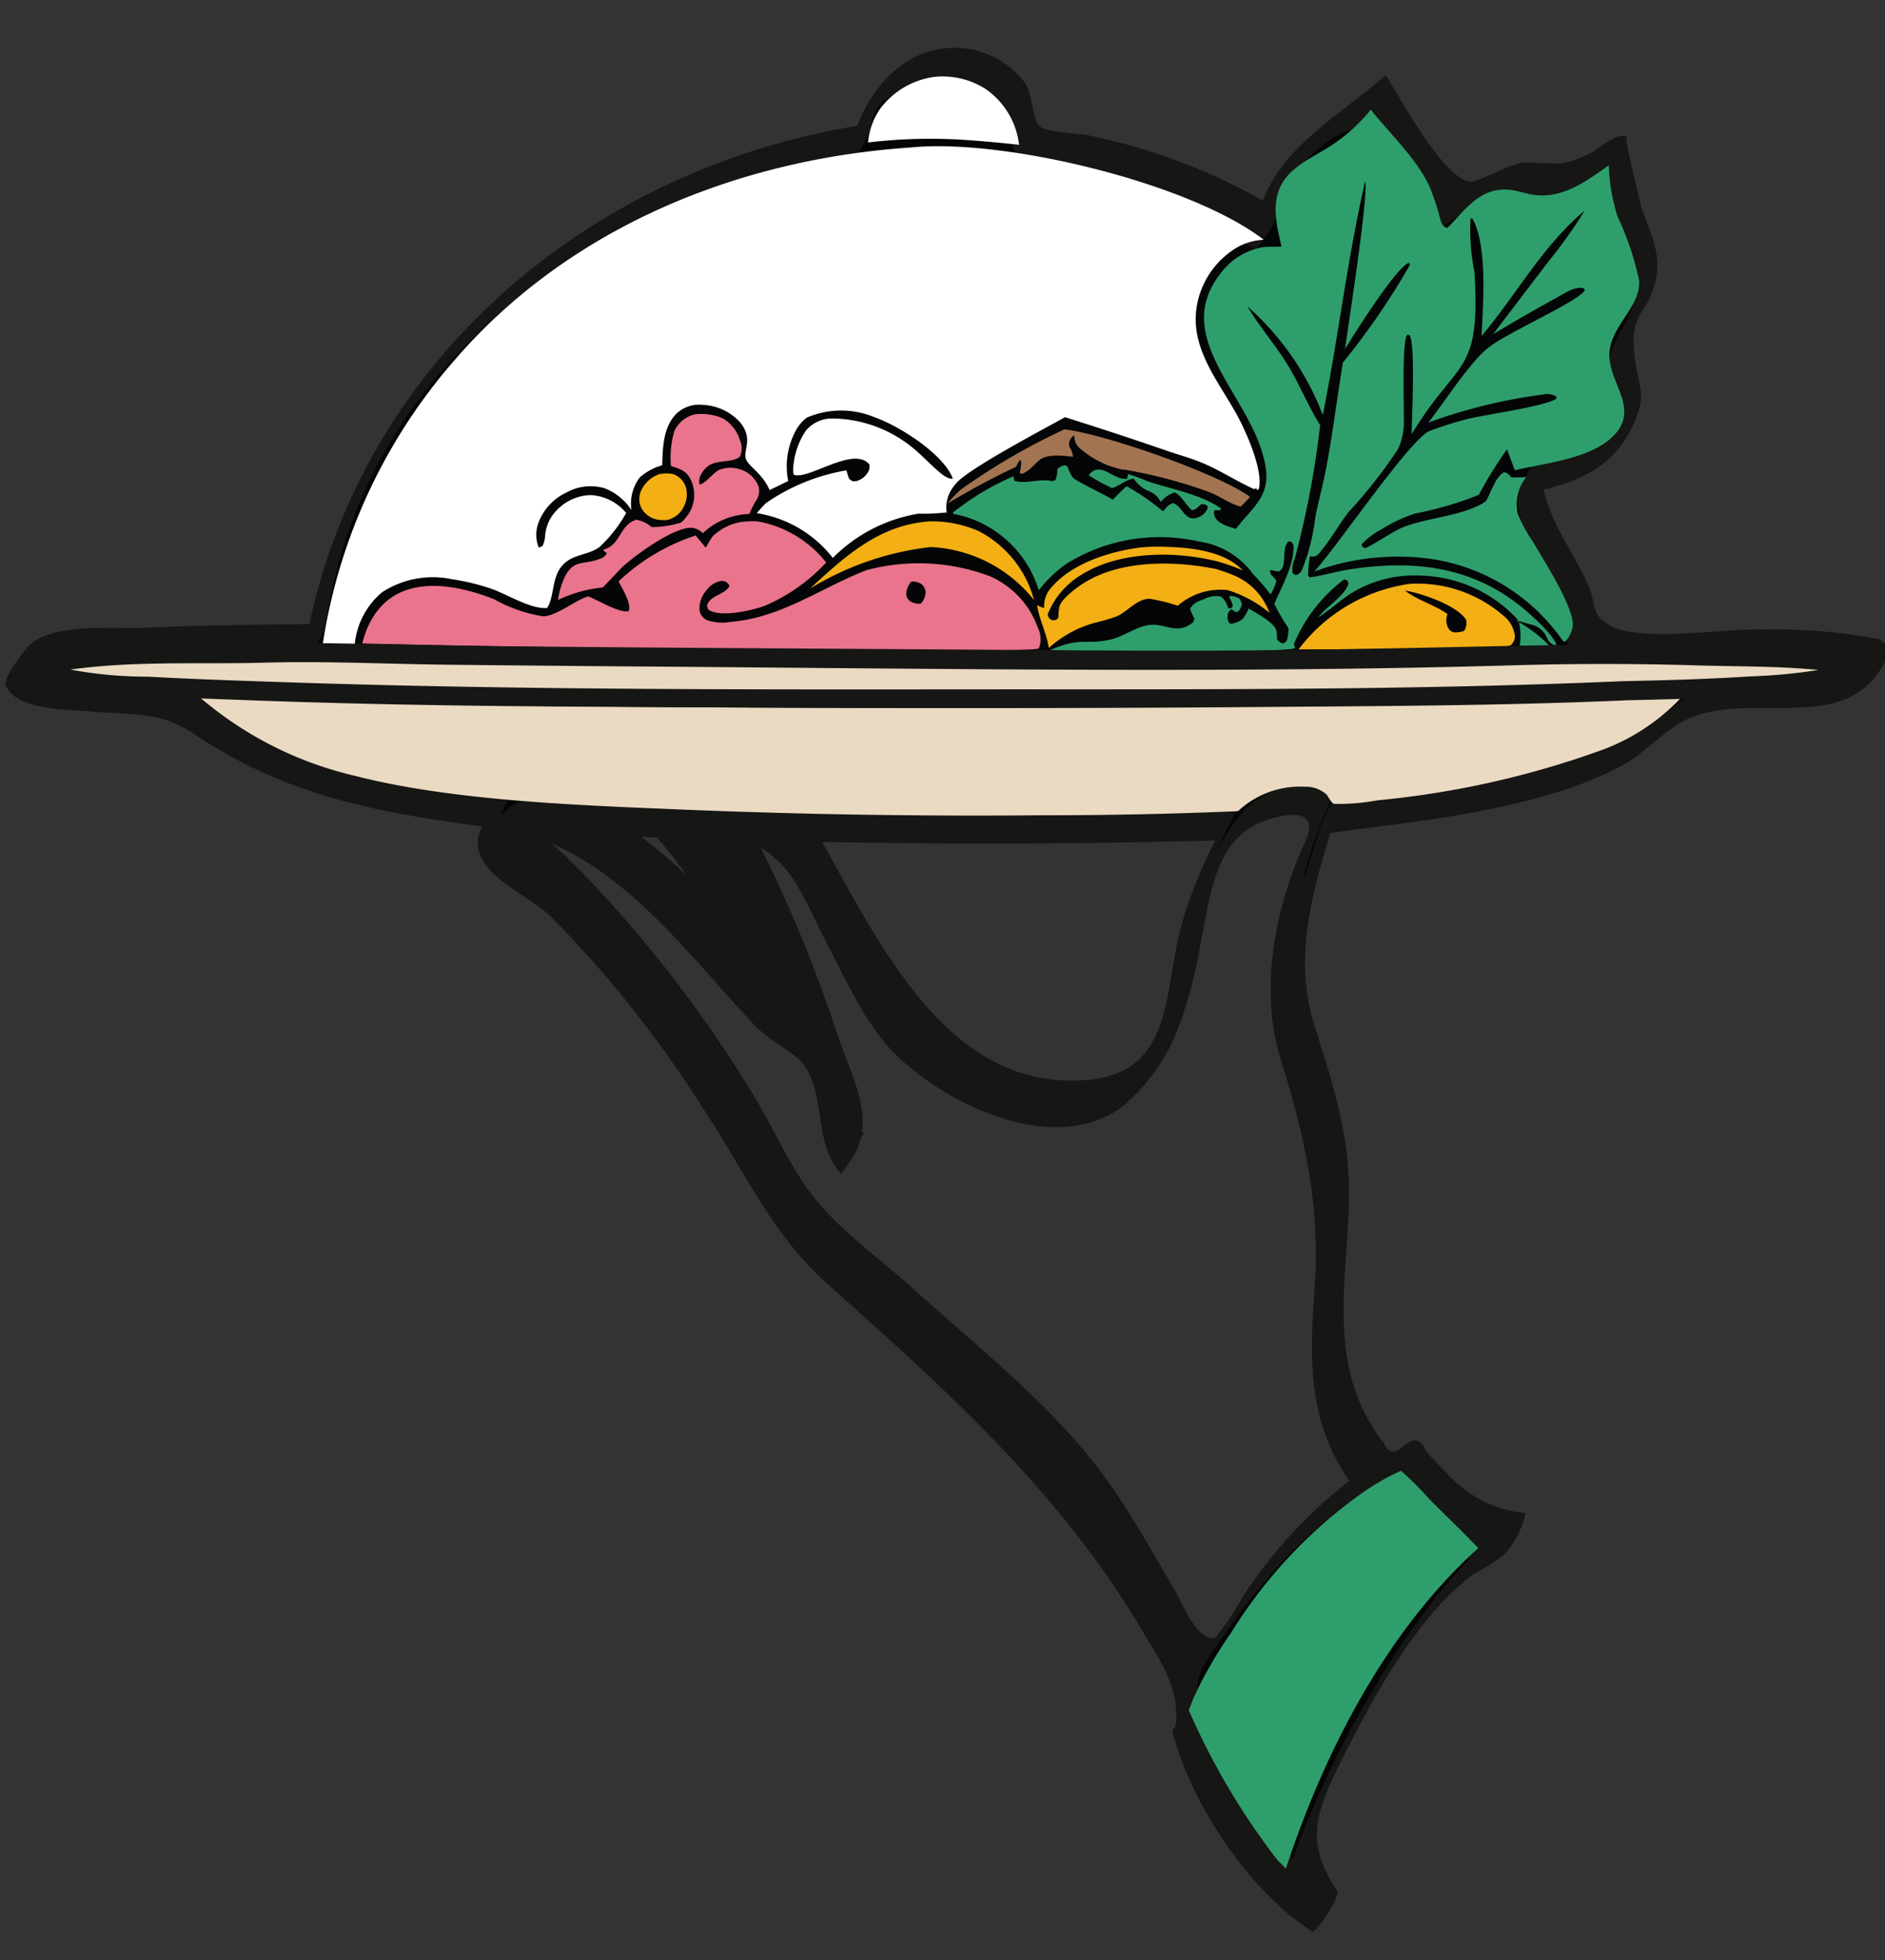 <svg width="101" height="105" xmlns="http://www.w3.org/2000/svg"><rect width="100%" height="100%" fill="#333333" stroke="none"/><path data-name="Tracé 2442" d="M1077.754 36.664a16.4 16.4 0 0 0-4.6-.484q-4.071-.182-8.147-.271c-1.641-.025-3.3.028-4.94-.058a5.788 5.788 0 0 0 .562-1.309c-.512-2.365-3.13-5.617-3.322-7.287a10.633 10.633 0 0 1 .185-1.619c1.914-.43 4.592-.73 5.738-2.533a2.5 2.5 0 0 0 .3-2.051c-.349-1.34-1.257-2.372-.511-3.809.912-1.758 1.963-2.058 1.27-4.407-.373-1.265-1.008-2.429-1.365-3.708-.239-.859-.05-1.8-.309-2.641-.807-.154-2.639 1.544-3.636 1.758-1.956.421-3.045-.988-4.965.324a11.73 11.73 0 0 0-1.531 1.309c-.866-3.437-2.768-4.23-4.343-7.032-.865.6-1.458 1.513-2.286 2.156a27.156 27.156 0 0 0-3.288 2.309 3.152 3.152 0 0 0-.809 1.586 8.605 8.605 0 0 0-.062 2c-4.177-2.77-9.438-4.228-14.351-5.018a4.948 4.948 0 0 0-1.781-3.582 5.535 5.535 0 0 0-4.072-1.09 5.268 5.268 0 0 0-3.511 2.081 3.807 3.807 0 0 0-.731 2.445c-1.26.185-2.533.347-3.779.616a39.567 39.567 0 0 0-17.3 8.352 39.176 39.176 0 0 0-5.686 6.251 31.9 31.9 0 0 0-5.982 14.791c-2.448.043-16.38.026-17.622 1.14a.725.725 0 0 0-.168.2.511.511 0 0 0 .226.481c1.424 1.162 7.879 1.14 9.976 1.385 3.625 3.783 9.123 5.34 14.167 6.06 1.573.224 3.167.318 4.733.572-.411.286-.852.55-.949 1.08a1.127 1.127 0 0 0 .317.914c.642.728 2.7 1.892 3.667 2.789a64.765 64.765 0 0 1 6.911 8.2 68.727 68.727 0 0 1 4.341 6.309c1.122 1.875 2.067 4.089 3.5 5.738a55.9 55.9 0 0 0 4.944 4.551q3.934 3.544 7.725 7.239c1.306 1.277 2.683 2.544 3.867 3.934a32.2 32.2 0 0 1 2.858 4.3c.9 1.5 1.831 2.984 2.72 4.491.523.888.991 1.847 1.595 2.679a15.572 15.572 0 0 0-.869 1.909c1.812 3.757 3.884 7.975 6.972 10.821a6.631 6.631 0 0 0 1.7 1.273l.08-.061a3.686 3.686 0 0 0-1.037-1.266 17.146 17.146 0 0 1-.97-.836 49.535 49.535 0 0 1 2.931-7.272 40.488 40.488 0 0 1 8.113-11.6 5.792 5.792 0 0 1 1-.8 6.434 6.434 0 0 0 1.209-.637c.1-.094.06-.134.05-.258a.5.5 0 0 0-.48-.071 4.831 4.831 0 0 0-1.247.611c-1.61-1.606-3.308-3.157-4.794-4.881a13.56 13.56 0 0 0-1.552.634 12.352 12.352 0 0 1-2.941-8.451c.047-1.21.213-2.413.3-3.62a32.961 32.961 0 0 0-.169-7.684c-.493-2.771-2.709-7.467-2.657-9.856a14.454 14.454 0 0 1 .67-3.182c.574-2.207 1.216-4.39 1.818-6.588 6.281-.922 17.695-1.643 21.806-7.019 1.51-.108 10.191-.476 11.012-1.479a.534.534 0 0 0 .133-.311.967.967 0 0 0-.64-.521m-53.668 9.877q7.118.017 14.235-.16l1.094-.029c-1.846 2.88-2.449 6.19-3.128 9.489a16.347 16.347 0 0 1-1.031 3.778 6.88 6.88 0 0 1-.183.351 6.552 6.552 0 0 1-.678.974 6.184 6.184 0 0 1-1.167 1.065 5.77 5.77 0 0 1-4.324 1.024c-3.094-.533-7.606-2.793-9.455-5.378-2.355-3.623-4.149-7.579-6.539-11.224 3.726 0 7.453.095 11.18.11m-15.581-.286c2.393 3.533 3.7 7.708 5.367 11.594-.883-.618-3.373-5.927-4.108-7.221-.841-1.478-1.746-2.926-2.628-4.38zm-2.711-.06a32.827 32.827 0 0 1 4.8 7.166 36.117 36.117 0 0 0 3.062 5.178c-.737-.338-6.667-7.056-7.93-8.248a29.344 29.344 0 0 0-6.34-4.471c1.836-.063 4.5.238 6.407.374m38.886.372c-.09-.051-2.247 7.265-2.263 9.3-.02 2.385 2.239 7 2.693 9.818a31.908 31.908 0 0 1 .189 7.085c-.113 1.581-.331 3.166-.323 4.751a12.321 12.321 0 0 0 3.076 8.171c-4.684 2.568-7.684 7.222-10.506 11.58-.605-.911-1.1-1.921-1.664-2.864-.967-1.629-1.98-3.233-2.964-4.852a25.912 25.912 0 0 0-2.342-3.52c-1.33-1.547-2.892-2.99-4.365-4.4q-3.856-3.676-7.809-7.25a48.063 48.063 0 0 1-4.525-4.166c-1.219-1.441-2.347-4.093-3.411-5.792a100.723 100.723 0 0 0-7-9.6 31.534 31.534 0 0 0-4.86-5.363 38.435 38.435 0 0 1-3.234-2.425.607.607 0 0 1 .166-.529 2.458 2.458 0 0 1 1.557-.609 6.49 6.49 0 0 1 3.3 1.042c3.726 2.058 6.74 5.426 9.542 8.565a38.146 38.146 0 0 0 3.47 3.688l.106.089.806-.123a24.817 24.817 0 0 1 1.536 5.229 7.1 7.1 0 0 0 .425 1.362 1.045 1.045 0 0 0 .534.577l.064-.109a16.932 16.932 0 0 0-.7-2.542q-.464-1.76-1.013-3.5-.549-1.74-1.181-3.444-.632-1.708-1.346-3.384-.714-1.676-1.508-3.315c-.615-1.27-1.367-2.464-2-3.726q1.508.079 3.018.116c1.955 2.274 3.4 5.316 4.81 7.974a20.239 20.239 0 0 0 2.983 4.66 12.811 12.811 0 0 0 2.816 2.063c2.272 1.311 5.921 3.043 8.561 2.313 4.369-1.209 4.923-4.689 5.682-8.535a24.258 24.258 0 0 1 2.232-7.279 5.551 5.551 0 0 1 3.609-2.761 4.442 4.442 0 0 1 1.787.129.462.462 0 0 1 .316.332 1.858 1.858 0 0 1-.27 1.245" fill="#040506" clip-path="url(#a)" transform="matrix(.893 0 0 .893 -862.341 2.57)"/><path data-name="Tracé 2443" d="M1078.444 35.471a33.7 33.7 0 0 0-7.042-.584c-2.17-.082-7.114.764-9-.182-1.355-.68-.9-1.247-1.416-2.416-1.151-2.631-3.142-4.748-2.795-7.784l-1.391 2.328c3.028-.636 5.541-1.3 6.878-4.271.835-1.857.311-2.129.081-3.966-.345-2.754.648-2.409 1.209-4.495.49-1.824-.4-3.167-.933-4.918.44 1.459-1.043-3.991-.739-3.89-.678-.224-1.737.8-2.214 1.026-1.94.921-1.965.532-3.918.56-.875.013-2.8 1.215-3.319 1.141-1.588-.226-4.165-5.02-5.018-6.368l-.056.025c-3.526 3.023-7.917 5.164-7.771 10.358l1.386-2.328a35.928 35.928 0 0 0-11.375-4.462c-.609-.133-2.548-.157-2.978-.56-.411-.385-.437-1.969-.839-2.56a5.3 5.3 0 0 0-5.527-1.98c-2.943.707-4.778 3.9-5.115 6.722l1.386-2.327c-17.093 2.46-31.53 14.868-34.129 32.338l1.386-2.329c-3.6.051-7.2.061-10.792.231-1.835.086-5.822-.363-7.153 1.24-.274.33-1.433 1.822-1.225 2.262.693 1.463 3.611 1.385 4.965 1.512 2.547.238 4.243-.035 6.271 1.329 5.7 3.83 11.148 4.753 17.867 5.654l1.323-2.365a5.717 5.717 0 0 0-2.094 2.92c-.325 2.238 2.858 3.353 4.346 4.759a67.442 67.442 0 0 1 9.064 11.4c2.506 3.725 4.146 7.619 7.553 10.66 7.192 6.425 13.843 12.349 18.812 20.671.931 1.559 1.986 3.083 2.1 4.823.14 2.079-.621.291.137 2.535 1.328 3.932 4.549 8.618 8.058 10.826l.056-.024.079-.061c.281-.214 1.546-2.021 1.323-2.365-1.812-2.8-1.416-4.431.14-7.558 1.857-3.732 4.607-8.924 8.073-11.449a14.039 14.039 0 0 0 1.807-1.14 5.446 5.446 0 0 0 1.285-2.459l-.01-.061a7.206 7.206 0 0 1-4.771-2.467q-.613-.6-1.175-1.243-.461-1.1-1.351-.315-.808.764-1.174-.179a5 5 0 0 1-.738-1.055c-2.74-4.45-1.3-9.426-1.364-14.315-.047-3.423-1.017-6.321-2.04-9.564-1.54-4.884.246-9.123 1.572-13.89l-1.388 2.329c4.506-.634 9.084-1.035 13.474-2.289a22.821 22.821 0 0 0 4.857-1.901c1.43-.8 2.664-2.326 4.15-2.874 4.16-1.536 9.591 1.27 11.734-3.739 0 .007.177-.351.118-.4l-.64-.521c-.047-.038-1.647 2.171-1.38 2.389-.57-.465 2.092-.566.571-1.029a8.739 8.739 0 0 0-2.024.336c-1.278.175-2.568.274-3.854.372-3.29.248-3.14.029-5.642 1.991-5.365 4.21-13.506 4.366-19.981 5.275-.514.072-1.263 1.883-1.387 2.329-.976 3.507-2.834 7.534-2.322 11.213.6 4.312 2.706 7.734 2.79 12.24.071 3.8-1 7.675.055 11.406.369 1.3 1.208 3.842 2.458 4.583q1.384-1.415 2.127 0 .563.644 1.175 1.243c.993 1.023 2.028 2.008 3.044 3.006l.057-.024q3.185-3.292.736-1.188l-1.106 1.107a30.843 30.843 0 0 0-2.152 2.5 47.766 47.766 0 0 0-3.255 4.785 60.548 60.548 0 0 0-5.819 12.647.257.257 0 0 0-.034.2 9.243 9.243 0 0 1 2.008 2.1l1.323-2.365c-1.3.989-6.305-7.359-6.77-8.215a63.009 63.009 0 0 1-1.311-2.576 3.352 3.352 0 0 1 .136-2.777c-.026-.12.152-.256.118-.4-.429-1.8-2.445-4.091-3.4-5.675-.955-1.584-1.87-3.274-2.975-4.777-2.193-2.981-5.166-5.478-7.846-8.005-2.79-2.632-5.911-5.013-8.573-7.769-2.427-2.513-3.74-5.753-5.639-8.645a96.11 96.11 0 0 0-6.9-9.217 28.915 28.915 0 0 0-4.018-4.068c-1.248-.993-2.552-1.427-3.1-2.992l-.57 1.264.2.022a15.162 15.162 0 0 0 1.323-2.365c-6.752-.906-12.09-1.926-17.867-5.655-1.919-1.239-3.306-1.092-5.712-1.282-1.461-.115-4.788-.006-5.524-1.558l-1.225 2.262c1.329-1.6 7.076-1 8.888-1.064 2.915-.1 5.832-.11 8.748-.151.429-.006 1.331-1.948 1.387-2.329 2.391-16.066 16.259-25.51 31.356-27.681.461-.066 1.336-1.9 1.387-2.329.33-2.757 4.6-2.479 6.3-1.473a4.5 4.5 0 0 1 1.855 1.988c.9 1.8-.1 1.417 2.037 2.217 4.429 1.66 8.703 2.192 12.863 4.768a7.082 7.082 0 0 0 1.387-2.329c-.05-1.8 3.36-5.264 5.033-4.852 2.038.5 3.788 4.384 4.365 6.158l.056-.024c2.539-2.367 5.091-1.236 7.976-2.389 2.587-1.034 1.542-1.915 2.411 1.664.365 1.508 1.481 2.941 1.471 4.529-.01 1.4-.991 2.077-1.343 3.388-.486 1.809.3 1.212.024 2.744-.57 3.224-1.691 2.931-4.2 3.458-.476.1-1.335 1.878-1.387 2.328-.384 3.364 3.994 6.859 2.7 9.877.027-.063-.177.4-.118.4 5.691.164 12.135-.6 17.686.813.418.107 1.345-2.4 1.38-2.389" fill="#161615" clip-path="url(#b)" transform="matrix(.893 0 0 .893 -862.341 2.57)"/><path data-name="Tracé 2444" d="M1023.39 47.732q7.666.007 15.329-.189l.57-1.264a27.454 27.454 0 0 0-2.77 6.479c-1.017 3.727-.416 8.6-5.415 9.126-9.516 1.007-13.572-10.405-17.514-16.652l-1.38 2.389c3.727.01 7.453.084 11.18.109.608.006 1.129-2.391 1.38-2.389-3.727-.026-7.453-.1-11.18-.109a4.822 4.822 0 0 0-1.38 2.389c2.923 4.632 4.927 10.925 9.675 14 3.28 2.124 7.964 4.033 11.319 1.057 4.573-4.055 3.5-11.31 6.324-16.263.041-.073.611-1.265.57-1.264q-7.663.2-15.329.189c-.613 0-1.124 2.389-1.38 2.389" fill="#161615" clip-path="url(#c)" transform="matrix(.893 0 0 .893 -862.341 2.57)"/><path data-name="Tracé 2445" d="M1007.808 47.446c2.345 3.6 3.7 7.661 5.367 11.595l1.38-2.389c-1.319-1.173-2.086-3.3-2.871-4.83-1.189-2.322-2.507-4.541-3.865-6.772l-1.38 2.389 1.369.007c.609 0 1.128-2.39 1.38-2.389l-1.369-.007a4.819 4.819 0 0 0-1.38 2.389c1.357 2.229 2.676 4.45 3.865 6.772.789 1.54 1.55 3.655 2.871 4.83.028.024 1.536-2.021 1.38-2.389-1.663-3.934-3.022-7.993-5.367-11.595.118.181-1.7 1.9-1.38 2.389" fill="#161615" clip-path="url(#d)" transform="matrix(.893 0 0 .893 -862.341 2.57)"/><path data-name="Tracé 2446" d="M1005.097 47.388c3.338 3.7 4.985 8.35 7.862 12.344l1.38-2.389c-2.1-1.322-3.81-3.852-5.476-5.654a34.546 34.546 0 0 0-8.793-7.064l-1.38 2.389c2.143-.022 4.272.21 6.407.374.558.043 1.191-2.4 1.38-2.389-2.135-.165-4.264-.4-6.407-.374-.349 0-1.494 2.327-1.38 2.389a34.546 34.546 0 0 1 8.793 7.064c1.666 1.8 3.379 4.333 5.476 5.654.1.062 1.58-2.112 1.38-2.389-2.878-3.994-4.525-8.645-7.862-12.344.052.057-1.693 2.042-1.38 2.389" fill="#161615" clip-path="url(#e)" transform="matrix(.893 0 0 .893 -862.341 2.57)"/><path data-name="Tracé 2447" d="M1044.221 47.107c-1.982 4.043-3.055 9.2-1.725 13.511 1.5 4.857 2.419 8.9 2.031 14.069-.341 4.547-.292 8.544 2.829 12.191l1.323-2.365a28.3 28.3 0 0 0-8.435 8.389 16.724 16.724 0 0 1-1.683 2.5c-1.111.132-1.973-2.157-2.36-2.81-1.313-2.215-2.592-4.548-4.088-6.644-3.116-4.362-7.754-7.988-11.716-11.571-1.918-1.736-4.214-3.333-5.839-5.36-1.576-1.964-2.529-4.384-3.871-6.506a76.179 76.179 0 0 0-9.82-12.771c-1.039-1.054-2.97-3.054-4.439-3.542l-.031.888a3.722 3.722 0 0 1 1.705.32 24.731 24.731 0 0 1 2.809 1.455c3.97 2.549 6.82 6.339 10 9.736.929.991 2.468 1.676 2.972 2.378 1.359 1.886.6 4.779 2.228 6.54.073.078.807-1.12.809-1.126 1.348-2.282-.336-5.066-1.078-7.413a82 82 0 0 0-6.032-13.868l-1.38 2.389c2.133.1 2.533 0 3.957 1.311 1.23 1.138 2.02 3.266 2.8 4.729 1.3 2.437 2.419 5.19 4.484 7.1 3.146 2.9 9.227 5.741 13.2 2.982a11.51 11.51 0 0 0 3.626-5.2 27.457 27.457 0 0 0 1.2-4.658c.536-2.563.8-6.023 3.435-7.225.849-.387 3.866-1.366 2.889 1.025a12.014 12.014 0 0 0 1.311-1.994c1.483-3.625-3.857-1.128-5 .166-2.282 2.576-3.208 6.322-3.878 9.561-.816 3.94-2.228 7.6-6.9 7.035a16.8 16.8 0 0 1-7.579-3.35c-2.434-1.87-3.624-4.484-5.031-7.131-.738-1.389-1.442-2.808-2.3-4.13-1.559-2.411-2.027-2.478-4.822-2.6a4.811 4.811 0 0 0-1.38 2.389 82.144 82.144 0 0 1 7.746 19.908l.57-1.264-.065.109.804-1.13c-1.5-1.621-.949-4.06-1.962-5.913-.814-1.489-.8-.75-1.9-1.651-3.34-2.734-5.685-6.607-9.044-9.385-3.359-2.778-8.191-5.521-9.875-.152a.254.254 0 0 0-.034.2c1.311 1.272 2.961 2.128 4.3 3.383a48.034 48.034 0 0 1 4.849 5.732 87.549 87.549 0 0 1 5.94 8.273c1.3 2.144 2.232 4.469 3.931 6.344 4.064 4.484 9.155 8.227 13.49 12.471 4.13 4.044 6.717 9.109 9.659 14.03.032.053.442-.528.445-.533 2.807-4.323 5.652-8.363 10.118-11.071.261-.159 1.545-2.106 1.323-2.365-5.393-6.307-1.316-14.762-3.47-22.107-.874-2.979-2.324-5.756-2.017-8.922a25.278 25.278 0 0 1 1.873-7.439c.746-1.521-.7.671-.9 1.087" fill="#161615" clip-path="url(#f)" transform="matrix(.893 0 0 .893 -862.341 2.57)"/><path data-name="Tracé 2448" d="M1041.064 26.364v.007l.027-.028z" fill="#040506" clip-path="url(#g)" transform="matrix(.893 0 0 .893 -862.341 2.57)"/><path data-name="Tracé 2449" d="m1041.067 26.322-.051.08.048-.038z" fill="#040506" clip-path="url(#h)" transform="matrix(.893 0 0 .893 -862.341 2.57)"/><path data-name="Tracé 2450" d="M1041.822 11.926c.245 0 .492 0 .735-.014-.285-1.267-.654-2.654.076-3.852.656-1.072 2.092-1.636 3.1-2.335a10.274 10.274 0 0 0 2.182-2.025c1.175 1.483 2.753 2.923 3.543 4.651a14.828 14.828 0 0 1 .573 1.719c.1.3.134.677.481.722 1.015-1.005 1.865-2.333 3.5-2.3.612.01 1.182.266 1.783.333 1.7.188 3.1-.865 4.4-1.785a11.343 11.343 0 0 0 .535 3.093 17.2 17.2 0 0 1 1.284 3.812c.1 1.573-1.629 2.67-1.774 4.275-.159 1.753 1.8 3.315.343 4.937-1.34 1.49-4.187 1.732-6.024 2.178l-.469-1.258a24.9 24.9 0 0 0-1.686 2.715l-.092.051a21.067 21.067 0 0 1-3.747 1.088 9.15 9.15 0 0 0-1.983.929 4.978 4.978 0 0 0-1.208.9l.011.138.163.114c.3-.06 1.7-1.014 2.252-1.239 1.506-.615 3.744-.7 5.018-1.577.3-.489.58-1.5 1.1-1.746.213.036.3.168.448.317q.441-.006.883-.023a2.637 2.637 0 0 0-.523 2.176 8.6 8.6 0 0 0 .91 1.688c.666 1.133 2.295 3.677 2.4 4.878a1.393 1.393 0 0 1-.184.741 1.087 1.087 0 0 1-.283.394c-.157-.063-.095-.013-.182-.132a11.714 11.714 0 0 0-7.871-4.841 14.533 14.533 0 0 0-7 .763c1.2-1.241 5.794-8.025 6.949-8.445a21.85 21.85 0 0 1 2.328-.725c1.056-.256 4.641-.754 5.255-1.2l.01-.124a1.06 1.06 0 0 0-.812-.126 31.946 31.946 0 0 0-6.885 1.686c1.006-1.255 2.491-3.64 3.662-4.541 1.171-.901 5.24-2.678 5.729-3.386l-.029-.12c-.553-.166-1.128.266-1.612.526q-1.951 1.071-3.857 2.216l3.314-4.353a29 29 0 0 0 2.181-3.059c-2.5 2.078-4.111 5.06-6.186 7.517.089-1.854.372-5.425-.552-7.048l-.109-.009a12.924 12.924 0 0 0 .236 3.237c.375 6.242-.984 5.113-3.766 9.708 0-.959.239-5.389-.132-5.938l-.133-.025c-.336.37-.192 4.294-.209 5.164a3.667 3.667 0 0 1-.372 1.739 29.9 29.9 0 0 1-2.949 3.745c-.6.781-1.1 1.7-1.744 2.441a.5.5 0 0 1-.382.223.707.707 0 0 1-.185-.027 6.416 6.416 0 0 0-.108 1.162l.086.109c.8-.1 1.564-.349 2.358-.472 3.65-.561 7.074-.275 10.107 2.051.591.452 2.172 1.822 2.354 2.5a.593.593 0 0 1-.477-.274c-.04-.059-.109-.2-.14-.262a1.31 1.31 0 0 0-.968-.722 15.432 15.432 0 0 0-.715-.205c.012.024.024.048.034.072a8.12 8.12 0 0 1 1.862 1.439 9.338 9.338 0 0 1-1.807-.042 3.4 3.4 0 0 0-.055-1.4l-.181-.111.147.04a.9.9 0 0 0-.1-.154 8.189 8.189 0 0 0-5.787-2.566 7.2 7.2 0 0 0-4.327 1.183c-.605.429-1.165.926-1.787 1.33l.093-.117c.469-.578 1.541-1.231 1.723-1.919l-.07-.187-.184-.065a9.364 9.364 0 0 0-3.017 3.873l.061.264c-.911.287-13.088.206-14.7.11 1.93-.835 2.086-.278 3.664-.646.758-.178 1.463-.728 2.208-.852 1.04-.171 1.7.641 2.722-.176l.071-.2a8.254 8.254 0 0 1-.262-.584c.166-.372.507-.476.868-.615a1.464 1.464 0 0 1 1-.134 1.228 1.228 0 0 1 .378.569c.056.122.022.08.091.145.186-.046.106 0 .234-.151a1.41 1.41 0 0 0-.223-.518l.05-.092a1.05 1.05 0 0 1 .571.174c.115.195.172.251.1.485a1.36 1.36 0 0 1-.182.284l-.139.032-.255-.171a.4.4 0 0 0-.231.373.508.508 0 0 0 .141.491 1.192 1.192 0 0 0 .779-.316 2.392 2.392 0 0 0 .334-.6c.448.284 1.568.844 1.672 1.357a2.91 2.91 0 0 1 .028.475.527.527 0 0 0 .372.27c.176-.1.195-.1.251-.3a3.184 3.184 0 0 0 .074-.605 11.941 11.941 0 0 1-.858-1.477c.451-1.015 1.22-2.4 1.151-3.528l-.109-.178-.189-.035c-.469.435-.017 1.534-.593 1.809-.174-.032-.348-.063-.521-.1.03.177.01.231.137.358a2.548 2.548 0 0 1 .247.281 2.257 2.257 0 0 1-.353.83 12.041 12.041 0 0 0-1.037-1.21 4.847 4.847 0 0 0-3.209-1.952 10.606 10.606 0 0 0-7.97 1.311 7.527 7.527 0 0 0-1.683 1.606 6.663 6.663 0 0 0-3.677-4.14 6.041 6.041 0 0 0-1.433-.435l-.049-.082a15.74 15.74 0 0 1 3.636-2.184l.056.271c.733.223 1.531-.164 2.275.027l.191-.069a1.726 1.726 0 0 0 .113-.658.914.914 0 0 1 .44-.232c.2.084.135.013.208.182a1.927 1.927 0 0 0 .3.573c.25.247 1.9 1 2.375 1.311.273-.27.541-.556.832-.807a13.312 13.312 0 0 1 2.188 1.51c.212-.247.292-.393.6-.5.629.237.715 1.223 1.564.828a.966.966 0 0 0 .494-.472.3.3 0 0 0 .01-.17c-.159-.125-.174-.115-.379-.118-.189.159-.321.344-.572.354-.339-.309-.623-.872-1.011-1.058a1.66 1.66 0 0 0-.847.576 1.251 1.251 0 0 0-.673-.638 1.976 1.976 0 0 1-.938-.761c-.394-.021-1.089.593-1.346.544a11.954 11.954 0 0 1-1.366-.753c.714-.927 1.456.32 2.308.209l.059-.281a9.811 9.811 0 0 1 1.1.406c1.392.487 3.3.8 4.488 1.674l-.076.093h-.338a.549.549 0 0 0 .071.459c.209.368.846.54 1.22.659.921-1.211 2.02-1.9 1.805-3.568-.534-4.163-5.81-7.7-2.783-11.679a4.057 4.057 0 0 1 2.622-1.659 3.387 3.387 0 0 1 .349-.014" fill="#2e9f6c" clip-path="url(#i)" transform="matrix(.893 0 0 .893 -862.341 2.57)"/><path data-name="Tracé 2451" d="M1056.567 35.325a.8.8 0 0 1-.26.512c-1.289.372-4.582.207-6.063.221l-6.665.024a10.111 10.111 0 0 1 6.579-3.92 1.766 1.766 0 0 1 .215-.022 7.887 7.887 0 0 1 5.462 1.883 1.822 1.822 0 0 1 .731 1.3" fill="#f3af13" clip-path="url(#j)" transform="matrix(.893 0 0 .893 -862.341 2.57)"/><path data-name="Tracé 2452" d="m1001.879 30.156.01-.073c1.006-.234.97-1.51 1.963-1.778a1.83 1.83 0 0 1 .911.435 5.9 5.9 0 0 0 1.773-.273 2.591 2.591 0 0 0 .631-.861 2.162 2.162 0 0 0-.06-1.723c-.273-.536-.637-.635-1.181-.8a5.522 5.522 0 0 1 .212-2.125 1.821 1.821 0 0 1 1.221-.979 3.224 3.224 0 0 1 1.653.229 2.225 2.225 0 0 1 1.042 1.3 1.216 1.216 0 0 1 .011 1c-.267.278-.951.262-1.325.346a1.3 1.3 0 0 0-.976.673.83.83 0 0 0-.119.663c.363-.056.808-.724 1.214-.9a1.933 1.933 0 0 1 1.391.049 1.747 1.747 0 0 1 .936.974 1.067 1.067 0 0 1-.19.9 5.955 5.955 0 0 0-.335.662l-.034.082a4.244 4.244 0 0 0-2.789 1.151 1.1 1.1 0 0 0-.691-.327c-1.086-.02-3.353 1.642-4.151 2.365q-.573.613-1.157 1.214c-.082.012-.165.025-.246.034a8.026 8.026 0 0 0-2.445.72 4.857 4.857 0 0 1 .395-1.358c.543-1.117 1.14-.717 2.113-1.109a.652.652 0 0 0 .421-.341z" fill="#e9748c" clip-path="url(#k)" transform="matrix(.893 0 0 .893 -862.341 2.57)"/><path data-name="Tracé 2453" d="M1004.101 26.64a1.855 1.855 0 0 1 1.129-1.074 2.035 2.035 0 0 1 .813-.006 1.207 1.207 0 0 1 .755.73 1.552 1.552 0 0 1-.09 1.2 1.461 1.461 0 0 1-1.047.831 2.447 2.447 0 0 1-.624-.043 1.389 1.389 0 0 1-.871-.649 1.232 1.232 0 0 1-.065-.992" fill="#f3af13" clip-path="url(#l)" transform="matrix(.893 0 0 .893 -862.341 2.57)"/><path data-name="Tracé 2454" d="m1000.838 32.938.111-.04c.579.207 1.881 1.03 2.445.881.159-.5-.387-1.313-.609-1.782a12.187 12.187 0 0 1 4.624-2.75l.6.727.09-.149a5.152 5.152 0 0 1 .332-.529 3.193 3.193 0 0 1 2.2-.9 3.134 3.134 0 0 1 .533.01 6.757 6.757 0 0 1 4.073 2.46 10.73 10.73 0 0 1-3.671 2.594c-.783.285-2.568.7-3.322.28-.117-.064-.116-.163-.157-.28.154-.623 1.071-.649 1.349-1.185a.552.552 0 0 0-.108-.166.512.512 0 0 0-.362-.14 1.35 1.35 0 0 0-.895.552 1.623 1.623 0 0 0-.425 1.25.788.788 0 0 0 .451.558 2.847 2.847 0 0 0 1.4.1c3.068-.251 5.384-2.024 8.15-3.1a12.124 12.124 0 0 1 7.391.352 5.309 5.309 0 0 1 2.893 3.077 1.517 1.517 0 0 1 .064 1.265c-.428.215-11.37.059-12.818.056q-13.888-.033-27.772-.352a5.49 5.49 0 0 1 .359-1.048c1.45-3.149 4.881-2.66 7.552-1.61a8.823 8.823 0 0 0 2.943 1.027c.792-.031 1.8-.872 2.578-1.157" fill="#e9748c" clip-path="url(#m)" transform="matrix(.893 0 0 .893 -862.341 2.57)"/><path data-name="Tracé 2455" d="m1040.106 27.517-.159-.052c-.63-.211-1.118-.586-1.716-.819a29.049 29.049 0 0 0-5.066-1.344h-.087a5.525 5.525 0 0 1-2.548-1.229.944.944 0 0 1-.4-.844.707.707 0 0 0-.293.361.512.512 0 0 0 .064.45 1.47 1.47 0 0 1 .131.368c.01.038.012.076.017.115-.58-.053-1.519-.2-2.012.2-.4.325-.534.607-1.044.828l-.132-.039c.01-.2.146-.659.03-.8a.8.8 0 0 0-.234.4 44.662 44.662 0 0 0-4.131 2.217 6.034 6.034 0 0 1 .82-.858 38.762 38.762 0 0 1 6.192-3.594c2.4.281 9.282 2.674 11.137 4.059-.188.192-.371.4-.567.578" fill="#a27451" clip-path="url(#n)" transform="matrix(.893 0 0 .893 -862.341 2.57)"/><path data-name="Tracé 2456" d="M1040.192 27.87c-.017.208-.193.3-.344.433a.582.582 0 0 1-.438 0c-.2-.076-.233-.175-.307-.357l.147-.234a3.672 3.672 0 0 1 .942.16" fill="#040506" clip-path="url(#o)" transform="matrix(.893 0 0 .893 -862.341 2.57)"/><path data-name="Tracé 2457" d="M1031.083 25.086a1.239 1.239 0 0 1-.218.367 1.246 1.246 0 0 1-.486-.146.865.865 0 0 1-.318-.605l.174-.152a1.136 1.136 0 0 1 .848.536" fill="#040506" clip-path="url(#p)" transform="matrix(.893 0 0 .893 -862.341 2.57)"/><path data-name="Tracé 2458" d="M1021.406 28.4a6.964 6.964 0 0 1 2.962.573 6.55 6.55 0 0 1 3.344 4.154 8.4 8.4 0 0 0-6.213-3.187 17.687 17.687 0 0 0-7.239 2.5c2.113-1.946 4.151-3.823 7.146-4.037" fill="#f3af13" clip-path="url(#q)" transform="matrix(.893 0 0 .893 -862.341 2.57)"/><path data-name="Tracé 2459" d="M1027.895 33.411a.946.946 0 0 0 .426.174 1.583 1.583 0 0 1 .363-1.138c1.213-1.5 3.519-2.234 5.357-2.473a10.307 10.307 0 0 1 1.6-.044c1.529.035 3.51.261 4.6 1.418a9.974 9.974 0 0 0-1.646-.574c-2.518-.607-5.825-.583-8.08.853a4.833 4.833 0 0 0-1.988 2.36c.07.229.068.219.273.344.221-.02.217.025.372-.153a3.534 3.534 0 0 1 .059-.653c.1-.447.968-1.1 1.361-1.357 2.239-1.48 5.557-1.424 8.079-.9.33.106.668.218.988.353a3.833 3.833 0 0 1 2.178 2.266 7.221 7.221 0 0 0-2.507-1.363 3.9 3.9 0 0 0-2.994.936 11.314 11.314 0 0 0-1.651-.413c-.761-.046-1.362.773-2.028 1.055a10.747 10.747 0 0 1-1.262.372 6.793 6.793 0 0 0-2.8 1.523c-.126-.9-.579-1.7-.7-2.586" fill="#f3af13" clip-path="url(#r)" transform="matrix(.893 0 0 .893 -862.341 2.57)"/><path data-name="Tracé 2460" d="m1036.89 34.165-.02.128c-.682.437-1.366-.2-2.333-.132l-.127.011a1.463 1.463 0 0 0-.819.346l-.1.074a5.583 5.583 0 0 1-3.112.563c.467-.145.945-.2 1.422-.306a8.147 8.147 0 0 0 2.629-1.231c.642.063 2 .075 2.46.548" fill="#040506" clip-path="url(#s)" transform="matrix(.893 0 0 .893 -862.341 2.57)"/><path data-name="Tracé 2461" d="M1018.487 3.634a4.868 4.868 0 0 1 3.26-1.9 4.787 4.787 0 0 1 3.066.732 4.737 4.737 0 0 1 2 3.342q-1.793-.2-3.593-.315-1.367-.074-2.739-.03-1.372.044-2.731.206a4.211 4.211 0 0 1 .735-2.035" fill="#fff" clip-path="url(#t)" transform="matrix(.893 0 0 .893 -862.341 2.57)"/><path data-name="Tracé 2462" d="M993.091 18.55c6.899-7.865 16.947-11.894 27.247-12.583 5.538-.556 16.691 2.111 21.145 5.532l-.185.022a3.518 3.518 0 0 0-1.387.433 5.1 5.1 0 0 0-2.327 3.041c-.728 2.68.991 4.7 2.22 6.868.559.987 1.7 3.475 1.388 4.607l-.137.044.01-.143-.084.089.037-.059-.087.07c-1.052-.468-2.028-1.117-3.1-1.569-.707-.3-1.463-.5-2.19-.752a229.27 229.27 0 0 0-6.074-2c-1.142.645-6.007 3.189-6.579 4.033a2.053 2.053 0 0 0-.532 1.584c.01.032.014.063.02.095a14.454 14.454 0 0 1-1.72.078 9.377 9.377 0 0 0-5.118 2.653 7.189 7.189 0 0 0-4.558-2.686 7.831 7.831 0 0 1 .541-.6 11.98 11.98 0 0 1 4.83-1.968c.049.167.1.333.158.5.163.133.2.178.427.147a1.152 1.152 0 0 0 .656-.452.671.671 0 0 0 .133-.553c-.93-1.13-3.611.927-4.518.628a.639.639 0 0 1-.052-.243 4.522 4.522 0 0 1 .766-2.409 2.039 2.039 0 0 1 1.527-.73 7.718 7.718 0 0 1 4.747 1.648c.554.429 1.029.945 1.552 1.409.254.224.633.579.986.558a.945.945 0 0 0-.032-.1c-.635-1.467-3.249-3.108-4.716-3.611a5.2 5.2 0 0 0-4.02.05 2.524 2.524 0 0 0-.589.664 4.506 4.506 0 0 0-.515 3.134l-1.117.542c-.424-.986-1.211-1.378-1.407-1.831-.23-.53.469-1.2-.354-2.222a3.207 3.207 0 0 0-2.26-1.058 1.963 1.963 0 0 0-1.485.453c-.879.78-.907 2.089-.937 3.172a3.4 3.4 0 0 0-1.345.727 2.594 2.594 0 0 0-.5 1.964 3.394 3.394 0 0 0-1.618-1.316 2.987 2.987 0 0 0-2.289.261 3.26 3.26 0 0 0-1.691 1.864 2.05 2.05 0 0 0 .037 1.439l.226-.094a1.805 1.805 0 0 0 .16-.681 2.457 2.457 0 0 1 .716-1.494 2.9 2.9 0 0 1 .206-.193 2.732 2.732 0 0 1 .224-.172 2.686 2.686 0 0 1 .24-.15 2.815 2.815 0 0 1 .253-.126 2.804 2.804 0 0 1 .537-.174 2.62 2.62 0 0 1 .279-.047 2.632 2.632 0 0 1 .282-.02 2.96 2.96 0 0 1 2.12 1.073 8.4 8.4 0 0 1-1.613 2.055c-.716.508-1.632.393-2.25 1.132-.618.739-.439 1.85-.884 2.514-1 .076-2.4-.834-3.365-1.162a13.4 13.4 0 0 0-2.348-.567 5.571 5.571 0 0 0-4.187.785 4.633 4.633 0 0 0-1.635 3.107c-.639.008-1.28-.016-1.919-.031a33.578 33.578 0 0 1 8.059-17.179" fill="#fff" clip-path="url(#u)" transform="matrix(.893 0 0 .893 -862.341 2.57)"/><path data-name="Tracé 2463" d="M1049.733 85.356a19.428 19.428 0 0 1 1.668 1.669c.985.991 2 1.953 2.964 2.967-5.527 4.981-9.248 12.251-11.542 19.23l-.518-.529a42.147 42.147 0 0 1-5.307-8.972c.084-.235.174-.467.269-.7a24.6 24.6 0 0 1 2.262-3.94 28.847 28.847 0 0 1 7.818-8.356 13.792 13.792 0 0 1 2.385-1.372" fill="#2e9f6c" clip-path="url(#v)" transform="matrix(.893 0 0 .893 -862.341 2.57)"/><path data-name="Tracé 2464" d="M1061.882 42.079a54.564 54.564 0 0 1-13.545 3.052 12.946 12.946 0 0 1-2.613.216c-.155-.017-.349-.418-.461-.558a1.83 1.83 0 0 0-1.288-.469 5.423 5.423 0 0 0-4.023 1.465q-5.852.248-11.71.245-10.718.1-21.428-.332c-6.2-.265-13.852-.5-19.8-2.021a21.98 21.98 0 0 1-9.352-4.716c2.159-.041 4.383.158 6.547.219q7.436.19 14.872.3 33.722.356 67.435-.479a12.511 12.511 0 0 1-4.634 3.078" fill="#eadac2" clip-path="url(#w)" transform="matrix(.893 0 0 .893 -862.341 2.57)"/><path data-name="Tracé 2465" d="M1063.107 38.561c-2.457.114-4.924.1-7.383.152q-7.549.211-15.1.247-20.034.2-40.067-.024-11.028-.012-22.048-.47c-2.914-.133-8.68-.233-11.251-1.233 3.781-1.006 10.508-.792 14.627-.937 2.436-.081 4.9.054 7.343.1l10.053.1 33.423.234c6.908.019 13.837-.05 20.742-.19 2.364-.049 4.73-.151 7.094-.169 3.234-.025 6.482.069 9.714.185a37.507 37.507 0 0 1 7.636.687c-3.458 1.077-10.9 1.237-14.788 1.318" fill="#eadac2" clip-path="url(#x)" transform="matrix(.893 0 0 .893 -862.341 2.57)"/><path data-name="Tracé 2466" d="M1063.107 37.983c-13.236.576-26.539.483-39.785.495-13.284.011-26.588.024-39.866-.407-2.969-.1-5.941-.192-8.907-.356a25.1 25.1 0 0 1-7.29-1.063v1.15c4.629-1.179 9.614-.794 14.348-.928 3.687-.1 7.384.088 11.073.126q5.357.057 10.714.1c10.37.073 20.742.2 31.112.208 7.347 0 14.7-.064 22.042-.276q5.532-.16 11.057.01c3.41.1 6.949-.014 10.289.775v-1.15a32.843 32.843 0 0 1-7.234 1.032c-2.514.167-5.034.233-7.553.286-.017 0 0 1.15 0 1.15 2.519-.053 5.039-.118 7.553-.286a32.9 32.9 0 0 0 7.232-1.032 9.047 9.047 0 0 0 0-1.15 45.475 45.475 0 0 0-8.964-.733c-3.239-.109-6.48-.181-9.721-.12-6.581.122-13.159.3-19.743.333-5.143.027-10.284-.017-15.427-.052-9.623-.067-19.245-.112-28.873-.212-3.707-.039-7.415-.156-11.123-.184-2.9-.022-5.809.067-8.7.143a36.624 36.624 0 0 0-8.078.818 8.413 8.413 0 0 0 0 1.15 22.561 22.561 0 0 0 6.316 1.005c2.39.158 4.79.23 7.184.32 6.6.246 13.2.341 19.8.381 13.358.08 26.71.13 40.067.024 7.487-.059 15-.074 22.484-.4.025 0-.01-1.15 0-1.15" fill="#161615" clip-path="url(#y)" transform="matrix(.893 0 0 .893 -862.341 2.57)"/><path data-name="Tracé 2467" d="M1050.167 32.586c-.063-.014-.129-.02-.193-.029.789.6 1.741.835 2.536 1.394-.01.028-.01.055-.015.084a.976.976 0 0 0 .13.856.472.472 0 0 0 .333.168 1.859 1.859 0 0 0 .555-.085.894.894 0 0 0 .123-.673c-.555-.855-2.5-1.512-3.469-1.716" fill="#040506" clip-path="url(#z)" transform="matrix(.893 0 0 .893 -862.341 2.57)"/><path data-name="Tracé 2468" d="M1020.358 33.241a1.24 1.24 0 0 0 .545.1 1 1 0 0 0 .3-.692.627.627 0 0 0-.281-.508.91.91 0 0 0-.579-.125 1.181 1.181 0 0 0-.3.777.575.575 0 0 0 .321.444" fill="#040506" clip-path="url(#A)" transform="matrix(.893 0 0 .893 -862.341 2.57)"/><path data-name="Tracé 2469" d="M1040.507 15.49c.73 1.24 1.689 2.321 2.436 3.546.707 1.158 1.211 2.447 1.933 3.583a54.36 54.36 0 0 1-1.51 7.976l-.04.126a1.359 1.359 0 0 0-.1.785l.177.124a.585.585 0 0 0 .41-.369 12.572 12.572 0 0 0 .781-3.159c.23-1.086.514-2.162.712-3.255.36-1.982.609-3.985.936-5.973a43.607 43.607 0 0 0 4.019-5.854l-.04-.135c-.743.2-3.338 4.329-3.852 5.184.2-1.469 1.429-9.3 1.207-10.07-1.073 4.673-1.6 9.341-2.538 14.016a16.657 16.657 0 0 0-4.534-6.523" fill="#040506" clip-path="url(#B)" transform="matrix(.893 0 0 .893 -862.341 2.57)"/></svg>

